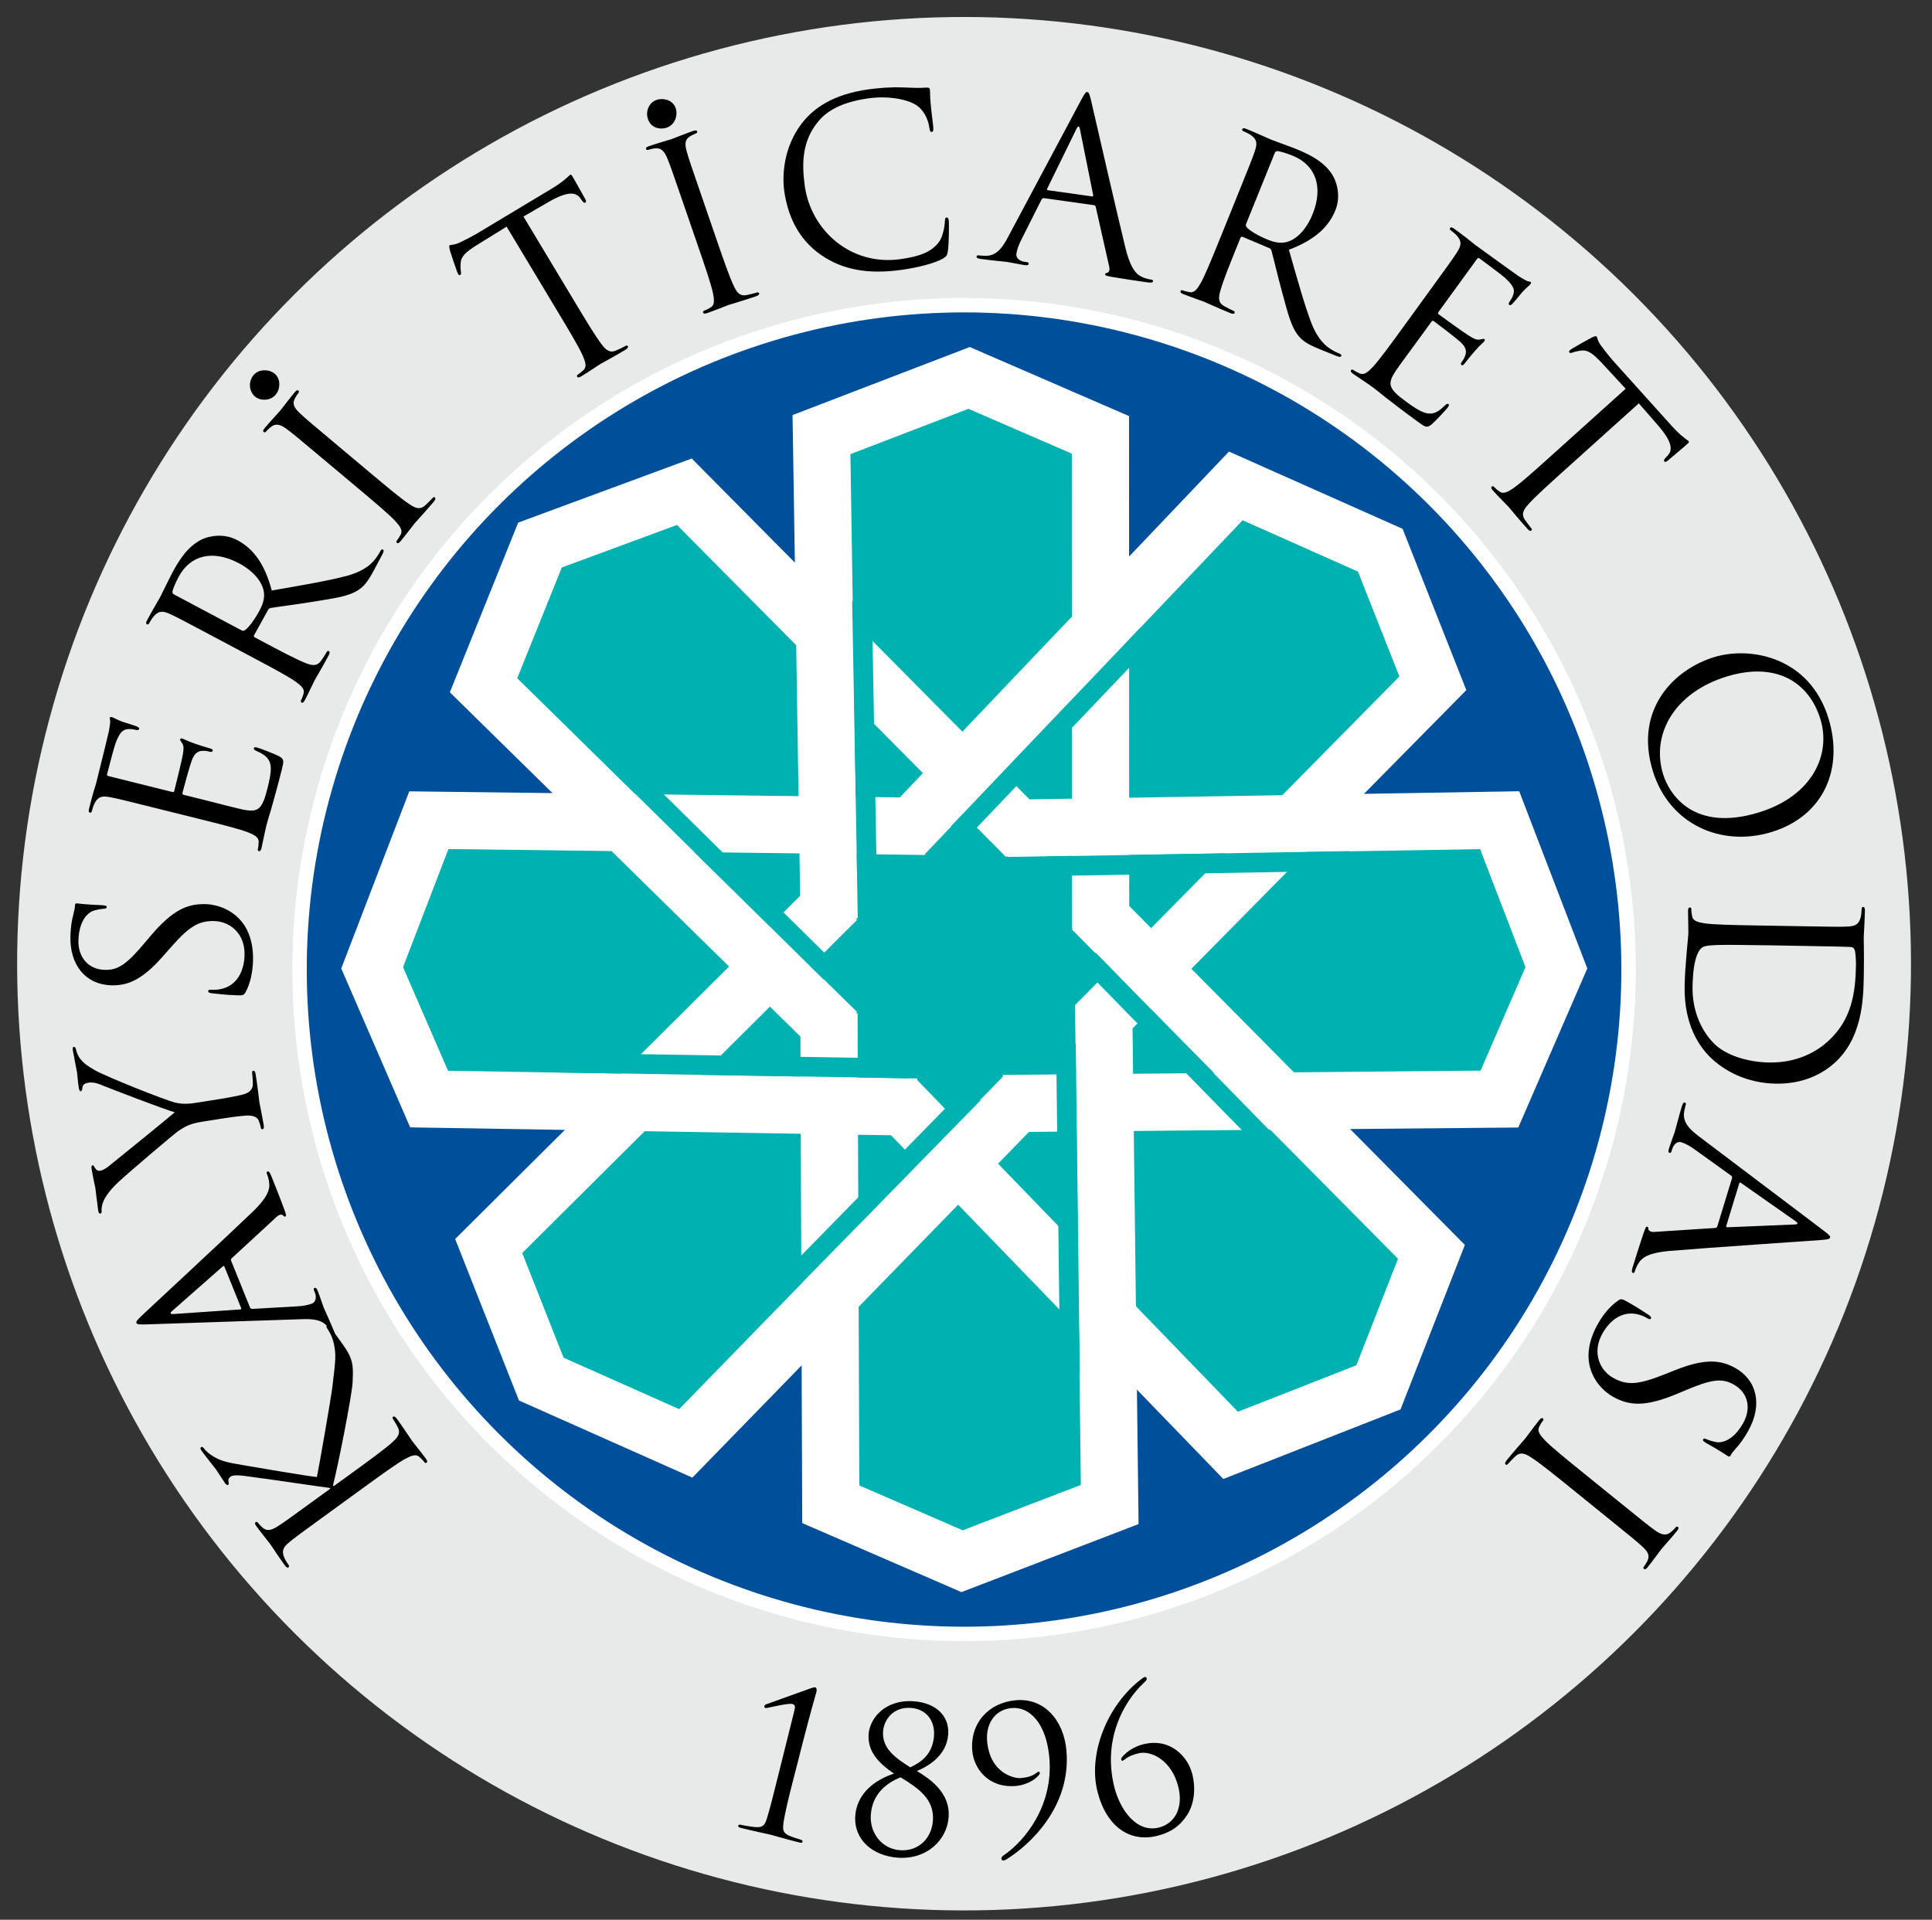 <svg xmlns="http://www.w3.org/2000/svg" xmlns:xlink="http://www.w3.org/1999/xlink" id="Layer_1" x="0px" y="0px" viewBox="0 0 426.333 423.721" xml:space="preserve">
<rect x="0" y="0" width="426.333" height="423.721" fill="#333333" stroke="none"/>
<ellipse transform="matrix(0.707 -0.707 0.707 0.707 -88.084 212.761)" fill="#E7EAE8" cx="212.784" cy="212.708" rx="208.984" ry="208.984"></ellipse>
<ellipse transform="matrix(0.707 -0.707 0.707 0.707 -88.996 213.139)" fill="#004F9A" cx="212.784" cy="213.998" rx="146.655" ry="146.655"></ellipse>
<ellipse transform="matrix(0.707 -0.707 0.707 0.707 -88.996 213.139)" fill="none" stroke="#FFFFFF" stroke-width="3.179" stroke-miterlimit="3.864" cx="212.784" cy="213.998" rx="146.655" ry="146.655"></ellipse>
<polygon fill-rule="evenodd" clip-rule="evenodd" fill="#00B1B2" points="214.314,81.479 241.095,96.783 241.095,134.277   270.937,105.965 303.075,122.034 314.553,148.815 287.006,180.188 328.326,180.188 341.334,210.03 330.621,239.872 291.597,245.228   313.022,275.07 303.84,302.616 271.702,319.45 247.217,298.025 244.156,328.633 212.784,343.936 183.707,332.458 180.646,290.374   152.334,317.92 117.901,304.147 106.424,273.54 135.5,245.228 92.65,241.402 79.642,213.09 93.415,180.953 130.144,180.953   106.424,152.641 117.901,121.269 147.743,109.026 177.585,135.042 179.881,96.018 "></polygon>
<polygon fill="none" stroke="#ED9B27" stroke-width="1.516" stroke-miterlimit="3.864" points="214.314,81.479 241.095,96.783   241.095,134.277 270.937,105.965 303.075,122.034 314.553,148.815 287.006,180.188 328.326,180.188 341.334,210.03 330.621,239.872   291.597,245.228 313.022,275.07 303.84,302.616 271.702,319.45 247.217,298.025 244.156,328.633 212.784,343.936 183.707,332.458   180.646,290.374 152.334,317.92 117.901,304.147 106.424,273.54 135.5,245.228 92.65,241.402 79.642,213.09 93.415,180.953   130.144,180.953 106.424,152.641 117.901,121.269 147.743,109.026 177.585,135.042 179.881,96.018 "></polygon>
<path fill-rule="evenodd" clip-rule="evenodd" d="M80.156,328.399c4.009-2.913,7.308-5.309,9.212-6.375  c1.333-0.713,2.403-1.172,3.177-0.458c0.357,0.315,0.804,0.755,1.077,1.131c0.182,0.25,0.368,0.243,0.493,0.152  c0.251-0.182,0.183-0.451-0.151-0.911c-0.91-1.253-2.796-3.584-3.038-3.918c-0.243-0.334-1.877-2.847-3.363-4.893  c-0.334-0.459-0.611-0.577-0.82-0.425c-0.125,0.091-0.19,0.265-0.008,0.516c0.273,0.376,0.675,1.105,1.016,1.75  c0.743,1.374,0.006,2.292-1.114,3.297c-1.602,1.483-4.9,3.88-8.909,6.792l-4.092,2.973l-0.152-0.209  c1.007-3.794,4.138-19.594,4.318-22.595c0.115-2.827,0.275-4.539-1.123-6.903c-0.584-0.979-1.16-1.773-2.01-2.942l-1.548-2.13  c-0.516-0.71-0.793-0.827-1.002-0.675c-0.167,0.121-0.069,0.432,0.144,0.725c0.212,0.292,1.009,1.564,1.338,2.983  c0.621,2.611,0.469,3.806-0.24,9.68c-0.343,2.865-3.011,18.073-3.432,20.038c-1.681-0.118-14.059-2.226-15.82-2.542  c-3.161-0.574-4.872-0.735-6.868-1.901c-0.982-0.562-1.828-1.288-2.283-1.914c-0.242-0.334-0.387-0.357-0.596-0.205  c-0.209,0.152-0.171,0.379,0.163,0.839c0.758,1.044,2.886,3.709,3.038,3.917c0.728,1.002,1.543,2.388,2.15,3.224  c0.212,0.292,0.447,0.44,0.656,0.288c0.167-0.121,0.129-0.349,0.061-0.619c-0.117-0.425-0.019-0.816,0.483-1.18  c0.71-0.516,2.584-0.219,4.645,0.071c2.721,0.32,15.895,2.295,17.205,2.43l0.121,0.167l-2.505,1.82  c-6.514,4.733-7.684,5.582-9.08,6.47c-1.522,0.979-2.475,1.16-3.502,0.184c-0.448-0.44-0.672-0.661-0.884-0.953  c-0.121-0.167-0.326-0.273-0.493-0.152c-0.251,0.182-0.182,0.452,0.151,0.911c0.91,1.253,2.795,3.583,3.068,3.959  c0.182,0.25,1.847,2.805,3.212,4.685c0.334,0.459,0.569,0.607,0.82,0.425c0.167-0.121,0.129-0.349,0.008-0.516  c-0.273-0.376-0.747-1.116-0.906-1.511c-0.71-1.59-0.284-2.41,1.075-3.525c1.276-1.054,2.445-1.904,8.959-6.637L80.156,328.399z"></path>
<path fill-rule="evenodd" clip-rule="evenodd" d="M53.229,288.741c0.058,0.144,0.001,0.278-0.277,0.279l-14.622,1.008  c-0.814,0.051-0.911-0.188-0.29-0.718l11.084-9.766c0.173-0.126,0.316-0.184,0.412,0.056L53.229,288.741z M66.513,291.168  c2.74-0.105,4.946,0.117,6.122,2.202c0.203,0.363,0.521,1.014,0.656,1.349c0.097,0.239,0.269,0.391,0.461,0.314  c0.288-0.116,0.267-0.442,0.016-1.064c-0.909-2.249-2.116-4.823-2.328-5.349c-0.213-0.526-0.9-2.642-1.365-3.791  c-0.174-0.431-0.386-0.679-0.673-0.563c-0.191,0.077-0.229,0.259-0.094,0.594l0.193,0.479c0.329,0.813,0.304,1.992-0.653,2.379  c-0.862,0.348-2.107,0.573-3.477,0.625l-9.631,0.551c-0.278,0.001-0.48-0.084-0.577-0.323l-4.157-10.289  c-0.097-0.24-0.039-0.374,0.114-0.547l9.974-9.207c0.649-0.596,1.196-0.483,1.408-0.235c0.125,0.172,0.279,0.277,0.471,0.2  c0.287-0.116,0.074-0.642-0.245-1.571c-1.239-3.341-2.65-6.834-2.94-7.552c-0.213-0.527-0.483-0.919-0.77-0.802  c-0.239,0.096-0.21,0.307-0.094,0.594c0.193,0.479,0.436,1.216,0.486,2.031c0.119,1.121-0.086,2.818-3.649,6.262  c-6.094,5.858-22.823,21.357-24.352,22.81c-1.251,1.173-1.414,1.461-1.297,1.749c0.116,0.287,0.48,0.362,2.292,0.298L66.513,291.168  z"></path>
<path fill-rule="evenodd" clip-rule="evenodd" d="M48.926,246.899c0.815-0.129,2.957-0.469,5.122-0.654  c1.495-0.132,2.689,0.149,3.054,1.136c0.175,0.443,0.373,1.039,0.446,1.497c0.049,0.306,0.218,0.384,0.37,0.36  c0.306-0.049,0.368-0.32,0.279-0.881c-0.242-1.529-0.904-4.717-0.944-4.971c-0.04-0.255-0.396-3.491-0.84-6.295  c-0.089-0.561-0.282-0.792-0.538-0.751c-0.152,0.024-0.289,0.15-0.241,0.456c0.073,0.459,0.149,1.597,0.16,2.326  c0.039,1.562-1.011,2.198-2.473,2.534c-2.116,0.492-4.258,0.832-5.073,0.961l-4.384,0.694c-1.683,0.267-3.263,0.517-5.219,0.043  c-2.337-0.571-15.448-5.81-17.753-7.169c-1.555-0.904-2.255-1.368-3.029-2.291c-0.639-0.734-0.996-1.671-1.085-2.231  c-0.065-0.408-0.258-0.638-0.513-0.598c-0.205,0.032-0.258,0.354-0.201,0.711c0.153,0.968,0.888,4.614,0.936,4.92  c0.065,0.408,0.17,2.063,0.38,3.389c0.081,0.51,0.231,0.8,0.436,0.767c0.254-0.04,0.308-0.363,0.388-0.846  c0.056-0.636,0.584-0.928,1.298-1.042c0.663-0.105,1.562-0.038,2.737,0.455c1.844,0.753,14.033,5.459,16.328,6.088  c-1.333,1.152-13.275,10.882-14.623,11.932c-0.701,0.529-1.272,0.881-1.883,0.978c-0.408,0.065-0.755-0.142-1.023-0.517  c-0.277-0.427-0.376-0.724-0.58-0.692c-0.204,0.032-0.341,0.158-0.252,0.719c0.315,1.988,0.775,3.901,0.831,4.258  c0.04,0.254,0.493,4.102,0.646,5.071c0.073,0.458,0.258,0.638,0.462,0.606c0.255-0.041,0.317-0.312,0.276-0.567  c-0.073-0.459,0.08-1.476,0.468-2.321c0.467-1.014,1.539-2.491,3.224-4.063c2.368-2.204,12.502-10.812,13.261-11.298  c1.373-0.897,2.414-1.584,5.167-2.02L48.926,246.899z"></path>
<path fill-rule="evenodd" clip-rule="evenodd" d="M55.83,212.11c0.097-2.786-0.424-5.593-1.894-7.865  c-2.404-3.647-6.295-4.609-8.41-4.683c-4.127-0.144-7.375,1.189-12.385,7.108l-1.185,1.405c-4.041,4.816-5.946,6.093-8.885,5.99  c-3.766-0.132-5.886-2.994-5.762-6.554c0.166-4.745,2.38-6.062,2.959-6.352c0.578-0.29,1.981-0.55,2.603-0.581  c0.414-0.037,0.674-0.08,0.685-0.389c0.009-0.258-0.349-0.374-1.174-0.403c-3.507-0.122-5.203-0.388-5.46-0.397  c-0.258-0.009-0.365,0.091-0.379,0.504c-0.014,0.412-0.081,0.823-0.321,1.796c-0.354,1.279-0.613,2.767-0.683,4.779  c-0.229,6.551,3.393,10.809,8.912,11.002c3.508,0.123,6.749-1.004,11.428-6.315l1.99-2.254c3.817-4.308,5.932-5.732,9.492-5.607  c3.301,0.115,6.776,2.664,6.603,7.615c-0.121,3.456-1.684,6.811-5.527,7.451c-0.728,0.129-1.45,0.104-1.914,0.088  c-0.413-0.015-0.569,0.032-0.58,0.341c-0.009,0.258,0.246,0.37,0.81,0.441c0.824,0.081,2.88,0.359,5.459,0.449  c1.393,0.049,1.601,0.004,1.988-0.705C55.301,216.895,55.746,214.534,55.83,212.11z"></path>
<path fill-rule="evenodd" clip-rule="evenodd" d="M43.885,180.734c4.808,1.199,8.764,2.185,10.805,2.959  c1.403,0.562,2.442,1.088,2.393,2.139c-0.012,0.476-0.062,1.102-0.174,1.552c-0.075,0.301,0.051,0.438,0.2,0.475  c0.301,0.075,0.464-0.15,0.601-0.701c0.187-0.751,0.374-1.928,0.624-2.93c0.212-1.065,0.424-1.916,0.449-2.016  c0.187-0.751,0.537-1.941,1.125-3.869c0.537-1.941,1.323-4.67,2.26-8.426c0.487-1.953,0.587-2.354-0.628-3.029  c-0.989-0.513-4.294-1.762-4.695-1.862c-0.35-0.087-0.751-0.187-0.826,0.113c-0.063,0.251,0.113,0.401,0.639,0.638  c1.966,0.863,2.818,1.713,3.044,3.153c0.226,1.439-0.323,3.643-0.648,4.945c-1.224,4.908-2.062,5.497-5.555,4.786  c-1.064-0.212-6.862-1.711-8.564-2.135l-4.407-1.099c-0.2-0.05-0.325-0.188-0.263-0.438c0.212-0.851,1.549-5.784,2.036-7.099  c0.687-1.903,1.651-2.142,2.402-2.167c0.701-0.038,1.202,0.087,1.702,0.212c0.251,0.063,0.476,0.012,0.538-0.238  c0.087-0.35-0.464-0.487-0.864-0.587c-0.351-0.087-2.179-0.65-3.155-0.999c-1.615-0.563-2.404-1.026-2.704-1.1  c-0.301-0.075-0.426,0-0.464,0.151c-0.05,0.2,0.151,0.463,0.464,0.913c0.389,0.576,0.314,1.302,0.115,2.529  c-0.187,1.177-1.723,7.336-1.885,7.988c-0.063,0.251-0.226,0.264-0.576,0.176l-13.822-3.446c-0.351-0.087-0.476-0.226-0.426-0.426  c0.137-0.551,1.549-5.997,1.861-6.823c0.975-2.629,1.701-2.98,2.589-3.131c0.664-0.101,1.527,0.062,1.877,0.149  c0.401,0.1,0.676,0.062,0.751-0.239c0.05-0.2-0.225-0.375-0.464-0.488c-0.576-0.25-2.754-0.9-3.243-1.075  c-1.365-0.5-1.903-0.9-2.254-0.987c-0.251-0.063-0.463-0.063-0.501,0.088c-0.062,0.25,0.088,0.501,0.076,0.763  c0,0.426-0.1,1.252-0.287,2.216c-0.237,1.165-2.721,11.13-2.809,11.481l-0.612,2.028c-0.325,1.089-0.662,2.441-0.95,3.594  c-0.137,0.551-0.099,0.826,0.201,0.901c0.2,0.05,0.35-0.125,0.4-0.325c0.112-0.451,0.374-1.29,0.575-1.665  c0.762-1.566,1.664-1.766,3.391-1.442c1.627,0.3,3.03,0.649,10.843,2.597L43.885,180.734z"></path>
<path fill-rule="evenodd" clip-rule="evenodd" d="M38.403,131.205c-0.273-0.146-0.383-0.379-0.353-0.656  c0.105-0.528,0.623-1.831,1.35-3.198c2.593-4.877,7.61-6.067,13.307-3.038c3.463,1.841,5.294,4.335,5.54,6.511  c0.172,1.437-0.37,2.785-0.952,3.879c-1.066,2.005-2.499,3.932-3.273,4.397c-0.258,0.155-0.489,0.149-0.717,0.028L38.403,131.205z   M55.423,144.931c4.375,2.326,7.975,4.241,9.768,5.486c1.225,0.885,2.107,1.646,1.804,2.655c-0.127,0.459-0.327,1.054-0.545,1.464  c-0.145,0.273-0.057,0.437,0.08,0.51c0.274,0.146,0.486-0.033,0.752-0.535c0.727-1.367,2.117-4.311,2.141-4.357  c0.121-0.227,1.785-3.026,3.117-5.532c0.266-0.501,0.25-0.802,0.022-0.923c-0.136-0.073-0.322-0.054-0.467,0.219  c-0.218,0.41-0.842,1.365-1.272,1.954c-0.909,1.27-2.057,1.01-3.452,0.445c-2.035-0.79-5.635-2.704-10.01-5.03l-1.094-0.582  c-0.227-0.121-0.316-0.285-0.195-0.513l3.071-5.557c0.145-0.273,0.309-0.362,0.588-0.447c1.67-0.281,5.862-0.8,9.386-1.381  c4.799-0.781,7.88-1.189,9.97-2.591c1.268-0.845,2.102-1.863,3.459-4.415l1.72-3.236c0.436-0.821,0.49-1.142,0.217-1.288  c-0.136-0.072-0.37,0.037-0.491,0.265c-0.145,0.273-0.485,0.912-1.082,1.705c-0.788,1.042-2.331,2.735-6.237,3.815  c-4.231,1.141-9.935,2.083-16.707,3.276c-1.602-6.114-4.223-9.319-7.595-11.112c-3.145-1.672-6.443-0.854-7.87-0.151  c-3.016,1.494-4.913,4.402-6.44,7.273c-0.751,1.412-2.455,4.949-2.722,5.45c-0.121,0.228-1.785,3.027-2.875,5.077  c-0.267,0.501-0.296,0.777-0.022,0.923c0.182,0.097,0.37-0.037,0.467-0.219c0.218-0.41,0.675-1.161,0.961-1.477  c1.118-1.335,2.041-1.311,3.639-0.579c1.507,0.684,2.783,1.363,9.892,5.143L55.423,144.931z"></path>
<path fill-rule="evenodd" clip-rule="evenodd" d="M74.631,98.434c-6.168-5.176-7.275-6.105-8.474-7.246  c-1.318-1.24-1.724-2.12-1.026-3.353c0.319-0.542,0.479-0.812,0.711-1.088c0.133-0.158,0.186-0.383,0.028-0.515  c-0.238-0.199-0.483-0.068-0.848,0.367c-0.995,1.186-2.966,3.776-3.132,3.974c-0.166,0.198-2.375,2.589-3.47,3.893  c-0.365,0.435-0.452,0.699-0.214,0.899c0.158,0.133,0.37,0.041,0.502-0.117c0.232-0.277,0.703-0.758,1.187-1.093  c0.928-0.704,1.932-0.535,3.342,0.514c1.331,0.983,2.438,1.912,8.607,7.087l6.958,5.839c3.796,3.185,6.919,5.806,8.414,7.396  c1.014,1.121,1.718,2.048,1.213,2.972c-0.22,0.422-0.539,0.963-0.837,1.319c-0.199,0.237-0.146,0.416-0.028,0.515  c0.238,0.199,0.482,0.069,0.847-0.366c0.995-1.186,2.967-3.777,3.133-3.975c0.166-0.198,2.375-2.589,4.2-4.763  c0.365-0.435,0.412-0.732,0.214-0.898c-0.118-0.099-0.303-0.12-0.502,0.117c-0.299,0.356-1.107,1.159-1.651,1.646  c-1.153,1.053-2.222,0.561-3.469-0.283c-1.826-1.195-4.95-3.816-8.746-7.001L74.631,98.434z"></path>
<path fill-rule="evenodd" clip-rule="evenodd" d="M115.509,47.792l5.617-3.254c4.293-2.459,5.964-2.078,6.894-0.831l0.337,0.46  c0.417,0.592,0.588,0.671,0.814,0.535c0.181-0.109,0.21-0.367-0.029-0.765c-0.292-0.487-1.991-3.621-2.789-4.948  c-0.159-0.265-0.319-0.531-0.545-0.395c-0.181,0.109-0.508,0.486-1.118,0.972c-0.626,0.557-1.589,1.256-3.002,2.105l-16.578,9.961  c-0.531,0.319-2.265,1.24-3.628,1.878c-1.247,0.629-1.956,0.453-2.265,0.639c-0.177,0.107-0.009,0.788,0.062,1.106  c0.124,0.407,1.525,4.743,1.792,5.186c0.159,0.265,0.328,0.345,0.461,0.265c0.177-0.106,0.257-0.274,0.176-0.708  c-0.053-0.389-0.106-0.779-0.071-1.823c0.069-1.487,0.945-2.435,3.661-4.127l6.495-4.024l11.245,18.714  c2.552,4.248,4.652,7.742,5.547,9.733c0.594,1.389,0.958,2.496,0.179,3.205c-0.344,0.327-0.823,0.735-1.221,0.974  c-0.265,0.159-0.274,0.345-0.194,0.478c0.16,0.266,0.434,0.221,0.921-0.071c1.327-0.797,4.034-2.605,4.255-2.738  c0.222-0.133,3.086-1.673,5.515-3.133c0.486-0.292,0.627-0.558,0.494-0.779c-0.08-0.132-0.248-0.212-0.512-0.053  c-0.398,0.239-1.422,0.734-2.094,1.017c-1.432,0.619-2.281-0.195-3.184-1.399c-1.337-1.725-3.437-5.22-5.989-9.468L115.509,47.792z"></path>
<path fill-rule="evenodd" clip-rule="evenodd" d="M155.069,44.001c-2.621-7.613-3.092-8.98-3.531-10.575  c-0.491-1.742-0.386-2.706,0.847-3.403c0.552-0.3,0.828-0.449,1.17-0.567c0.195-0.067,0.357-0.232,0.289-0.427  c-0.101-0.293-0.379-0.307-0.916-0.122c-1.464,0.504-4.488,1.709-4.732,1.793c-0.244,0.084-3.369,0.996-4.979,1.551  c-0.537,0.185-0.748,0.366-0.647,0.66c0.067,0.195,0.296,0.225,0.491,0.158c0.342-0.118,0.993-0.288,1.58-0.326  c1.158-0.125,1.931,0.536,2.6,2.162c0.635,1.528,1.106,2.895,3.727,10.508l2.957,8.589c1.613,4.685,2.941,8.541,3.403,10.674  c0.292,1.483,0.418,2.641-0.491,3.172c-0.406,0.249-0.958,0.548-1.397,0.699c-0.293,0.101-0.34,0.281-0.29,0.427  c0.101,0.293,0.378,0.307,0.915,0.122c1.464-0.504,4.488-1.709,4.732-1.793c0.244-0.084,3.369-0.996,6.053-1.92  c0.537-0.185,0.73-0.416,0.646-0.66c-0.05-0.146-0.198-0.259-0.491-0.158c-0.439,0.151-1.546,0.423-2.263,0.561  c-1.531,0.309-2.194-0.664-2.828-2.029c-0.95-1.965-2.277-5.82-3.891-10.506L155.069,44.001z"></path>
<path fill-rule="evenodd" clip-rule="evenodd" d="M199.012,59.552c3.271-0.46,7.105-1.364,9.035-2.468  c0.862-0.539,0.95-0.655,1.12-1.669c0.267-1.81,0.255-6.343,0.205-6.7c-0.057-0.409-0.21-0.752-0.466-0.716  c-0.307,0.043-0.38,0.262-0.403,0.838c-0.023,0.941-0.372,3.284-1.288,4.559c-1.75,2.383-4.701,3.266-8.534,3.805  c-10.938,1.537-19.708-6.351-21.08-16.114c-0.733-5.213-0.503-9.884,2.725-13.987c1.545-1.989,4.433-4.428,11.231-5.383  c4.498-0.632,8.628,0.195,10.632,1.477c1.487,0.938,2.6,2.918,2.88,4.911c0.101,0.716,0.202,1.067,0.56,1.016  c0.306-0.043,0.366-0.364,0.309-1.138c-0.057-0.774-0.452-3.585-0.587-5.286c-0.156-1.854-0.089-2.489-0.146-2.898  c-0.043-0.306-0.174-0.496-0.744-0.469c-1.65,0.128-3.328,0.051-5.321-0.034c-2.57-0.108-5.453,0.141-7.497,0.428  c-7.871,1.106-12.185,4.162-14.821,7.66c-3.909,5.188-4.245,11.334-3.763,14.758c0.682,4.855,2.728,10.51,8.311,14.259  C185.918,59.463,191.346,60.629,199.012,59.552z"></path>
<path fill-rule="evenodd" clip-rule="evenodd" d="M231.21,41.978c-0.154-0.021-0.241-0.138-0.103-0.379l6.438-13.167  c0.363-0.731,0.619-0.695,0.767,0.108l2.916,14.482c0.022,0.212,0.001,0.365-0.255,0.329L231.21,41.978z M222.467,52.268  c-1.279,2.426-2.574,4.225-4.969,4.201c-0.416-0.006-1.139-0.056-1.497-0.106c-0.255-0.036-0.474,0.038-0.503,0.242  c-0.043,0.307,0.249,0.452,0.914,0.546c2.402,0.337,5.234,0.579,5.797,0.658c0.562,0.079,2.738,0.542,3.965,0.714  c0.46,0.065,0.781,0.006,0.824-0.302c0.029-0.204-0.11-0.328-0.468-0.378l-0.512-0.072c-0.869-0.122-1.877-0.733-1.734-1.755  c0.13-0.92,0.558-2.111,1.197-3.324l4.338-8.616c0.138-0.241,0.313-0.374,0.568-0.338l10.989,1.544  c0.256,0.036,0.344,0.153,0.417,0.372l2.986,13.241c0.192,0.861-0.179,1.278-0.5,1.337c-0.212,0.023-0.38,0.103-0.408,0.308  c-0.043,0.306,0.519,0.385,1.483,0.573c3.512,0.598,7.243,1.122,8.01,1.23c0.562,0.079,1.037,0.042,1.08-0.266  c0.036-0.255-0.161-0.335-0.468-0.378c-0.512-0.072-1.271-0.23-2.002-0.594c-1.03-0.457-2.398-1.484-3.598-6.292  c-2.026-8.207-7.084-30.443-7.578-32.494c-0.39-1.67-0.559-1.955-0.866-1.998c-0.307-0.043-0.554,0.235-1.404,1.835L222.467,52.268z  "></path>
<path fill-rule="evenodd" clip-rule="evenodd" d="M281.3,33.767c0.116-0.287,0.337-0.42,0.615-0.419  c0.537,0.05,1.886,0.428,3.322,1.008c5.121,2.069,6.829,6.934,4.412,12.916c-1.469,3.636-3.758,5.718-5.896,6.19  c-1.411,0.321-2.808-0.077-3.957-0.541c-2.105-0.851-4.172-2.074-4.715-2.795c-0.181-0.241-0.2-0.471-0.103-0.71L281.3,33.767z   M269.428,52.128c-1.856,4.594-3.384,8.375-4.434,10.288c-0.752,1.311-1.417,2.267-2.452,2.072  c-0.469-0.078-1.082-0.215-1.513-0.389c-0.287-0.116-0.441-0.011-0.499,0.132c-0.116,0.288,0.084,0.48,0.61,0.693  c1.435,0.58,4.509,1.654,4.557,1.674c0.239,0.096,3.196,1.458,5.828,2.522c0.527,0.213,0.823,0.165,0.92-0.074  c0.058-0.143,0.02-0.326-0.267-0.442c-0.431-0.174-1.445-0.695-2.076-1.061c-1.358-0.771-1.22-1.94-0.803-3.386  c0.572-2.106,2.1-5.887,3.956-10.481l0.464-1.149c0.096-0.239,0.25-0.344,0.49-0.247l5.848,2.474  c0.287,0.116,0.392,0.27,0.506,0.538c0.455,1.631,1.408,5.746,2.354,9.19c1.278,4.691,2.006,7.713,3.619,9.645  c0.974,1.173,2.073,1.896,4.753,2.979l3.397,1.373c0.862,0.348,1.188,0.368,1.304,0.081c0.058-0.143-0.075-0.364-0.315-0.461  c-0.287-0.116-0.957-0.387-1.808-0.898c-1.119-0.675-2.964-2.032-4.446-5.804c-1.577-4.088-3.111-9.663-5.005-16.273  c5.913-2.232,8.826-5.174,10.257-8.715c1.334-3.302,0.176-6.497-0.672-7.843c-1.802-2.843-4.892-4.426-7.907-5.645  c-1.483-0.599-5.178-1.925-5.705-2.137c-0.24-0.097-3.197-1.459-5.35-2.329c-0.527-0.213-0.804-0.214-0.92,0.074  c-0.077,0.191,0.075,0.364,0.267,0.442c0.431,0.174,1.225,0.55,1.569,0.801c1.444,0.973,1.518,1.893,0.956,3.559  c-0.523,1.57-1.064,2.91-4.081,10.376L269.428,52.128z"></path>
<path fill-rule="evenodd" clip-rule="evenodd" d="M309.719,72.099c-2.913,4.009-5.309,7.307-6.792,8.909  c-1.047,1.09-1.923,1.857-2.88,1.417c-0.437-0.19-0.998-0.47-1.374-0.743c-0.25-0.182-0.425-0.117-0.516,0.008  c-0.182,0.251-0.035,0.486,0.425,0.82c0.626,0.455,1.648,1.07,2.482,1.676c0.908,0.595,1.618,1.111,1.701,1.172  c0.626,0.455,1.598,1.225,3.166,2.492c1.598,1.225,3.834,2.977,6.966,5.252c1.629,1.183,1.963,1.427,3.044,0.553  c0.846-0.725,3.243-3.322,3.486-3.656c0.212-0.292,0.455-0.626,0.205-0.808c-0.209-0.152-0.414-0.046-0.831,0.353  c-1.536,1.5-2.644,1.971-4.063,1.642s-3.256-1.664-4.342-2.453c-4.093-2.973-4.324-3.971-2.357-6.944  c0.595-0.907,4.156-5.721,5.188-7.141l2.669-3.675c0.121-0.167,0.297-0.231,0.505-0.08c0.71,0.516,4.783,3.603,5.82,4.547  c1.507,1.35,1.367,2.333,1.109,3.039c-0.228,0.664-0.531,1.082-0.834,1.499c-0.152,0.209-0.189,0.437,0.02,0.588  c0.292,0.212,0.625-0.247,0.868-0.581c0.212-0.292,1.418-1.777,2.108-2.551c1.127-1.287,1.851-1.845,2.033-2.095  c0.183-0.251,0.16-0.395,0.034-0.486c-0.167-0.121-0.486-0.033-1.021,0.088c-0.68,0.145-1.324-0.196-2.387-0.841  c-1.021-0.614-6.157-4.346-6.7-4.74c-0.209-0.152-0.16-0.308,0.052-0.6l8.373-11.525c0.213-0.292,0.388-0.357,0.555-0.236  c0.459,0.334,4.98,3.682,5.629,4.281c2.073,1.889,2.126,2.693,1.933,3.574c-0.155,0.653-0.63,1.393-0.842,1.685  c-0.243,0.335-0.311,0.604-0.06,0.786c0.167,0.121,0.432-0.068,0.625-0.247c0.447-0.44,1.866-2.217,2.211-2.604  c0.975-1.078,1.547-1.427,1.76-1.72c0.152-0.209,0.232-0.406,0.106-0.497c-0.208-0.151-0.497-0.106-0.736-0.216  c-0.395-0.16-1.124-0.561-1.947-1.096c-0.991-0.656-9.301-6.693-9.593-6.906l-1.651-1.327c-0.888-0.709-2.015-1.528-2.976-2.227  c-0.459-0.334-0.728-0.402-0.911-0.151c-0.121,0.167-0.015,0.372,0.152,0.493c0.376,0.273,1.056,0.83,1.328,1.157  c1.166,1.293,1.014,2.204,0.067,3.684c-0.887,1.397-1.737,2.566-6.47,9.08L309.719,72.099z"></path>
<path fill-rule="evenodd" clip-rule="evenodd" d="M361.635,89.022l4.266,4.894c3.233,3.745,3.178,5.458,2.131,6.608l-0.387,0.418  c-0.501,0.522-0.546,0.705-0.37,0.901c0.141,0.157,0.401,0.136,0.746-0.175c0.422-0.38,3.175-2.645,4.325-3.681  c0.23-0.207,0.46-0.414,0.283-0.61c-0.141-0.157-0.574-0.406-1.168-0.912c-0.667-0.508-1.536-1.32-2.639-2.545l-12.941-14.373  c-0.414-0.46-1.65-1.986-2.536-3.203c-0.855-1.104-0.818-1.833-1.059-2.102c-0.139-0.154-0.775,0.142-1.074,0.272  c-0.376,0.199-4.365,2.402-4.749,2.748c-0.23,0.207-0.276,0.388-0.173,0.503c0.138,0.153,0.319,0.2,0.729,0.038  c0.372-0.126,0.744-0.253,1.776-0.418c1.473-0.216,2.571,0.463,4.75,2.807l5.189,5.608l-16.225,14.609  c-3.682,3.316-6.712,6.044-8.496,7.302c-1.251,0.849-2.268,1.417-3.112,0.787c-0.387-0.276-0.878-0.667-1.189-1.013  c-0.207-0.23-0.391-0.203-0.506-0.1c-0.23,0.208-0.134,0.469,0.246,0.891c1.036,1.151,3.327,3.463,3.5,3.655  c0.173,0.192,2.231,2.71,4.127,4.816c0.379,0.422,0.667,0.509,0.859,0.336c0.115-0.103,0.161-0.284-0.045-0.513  c-0.311-0.345-0.992-1.256-1.398-1.861c-0.881-1.287-0.244-2.276,0.766-3.393c1.438-1.642,4.468-4.37,8.151-7.686L361.635,89.022z"></path>
<path fill-rule="evenodd" clip-rule="evenodd" d="M381.071,149.306c10.809-3.305,18.125,1.205,20.645,9.448  c2.384,7.798-1.78,16.952-13.626,20.573c-14.363,4.391-19.737-4.005-21.095-8.447C364.279,161.996,369.571,152.822,381.071,149.306z   M378.256,145.039c-8.885,2.716-17.678,11.557-13.543,25.082c3.637,11.896,15.152,16.903,26.208,13.522  c11.5-3.516,15.974-13.951,12.579-25.057C399.335,144.964,386.251,142.595,378.256,145.039z"></path>
<path fill-rule="evenodd" clip-rule="evenodd" d="M397.244,208.767c3.973,0.069,9.238,0.161,10.991,0.244  c0.568,0.01,0.823,0.169,1.021,0.637c0.199,0.417,0.32,2.329,0.302,3.361c-0.107,6.141-0.932,12.012-6.126,16.774  c-2.256,2.076-6.537,4.841-13.091,4.727c-4.748-0.083-9.677-1.615-12.262-4.344c-2.992-3.098-4.669-7.567-4.585-12.366  c0.106-6.09,1.225-8.084,2.217-8.738c0.575-0.403,2.641-0.47,3.932-0.499c0.981-0.035,5.73-0.004,11.2,0.092L397.244,208.767z   M387.412,204.259c-4.955-0.087-9.031-0.158-11.194-0.453c-1.493-0.233-2.625-0.511-2.813-1.547  c-0.095-0.466-0.187-1.087-0.179-1.552c0.005-0.31-0.148-0.415-0.302-0.418c-0.31-0.005-0.418,0.25-0.428,0.818  c-0.014,0.774,0.069,1.963,0.051,2.995c0.033,1.085,0.018,1.962,0.016,2.065c-0.004,0.258-0.19,2.01-0.384,4.278  c-0.194,2.216-0.396,4.949-0.435,7.168c-0.153,8.773,3.378,13.48,5.661,15.74c2.994,2.943,7.953,5.714,14.455,5.828  c6.141,0.107,10.467-2.243,13.196-4.777c6.454-6.031,6.155-15.482,6.245-20.592c0.054-3.096-0.044-6.35-0.033-6.969  c0.004-0.258,0.216-3.507,0.257-5.829c0.01-0.568-0.089-0.827-0.399-0.833c-0.206-0.004-0.313,0.201-0.317,0.407  c-0.008,0.465-0.075,1.341-0.186,1.752c-0.39,1.697-1.224,2.095-2.98,2.168c-1.653,0.074-3.098,0.049-11.149-0.092L387.412,204.259z  "></path>
<path fill-rule="evenodd" clip-rule="evenodd" d="M383.813,261.151c0.045-0.148,0.174-0.217,0.391-0.043l11.998,8.419  c0.665,0.472,0.589,0.719-0.226,0.74l-14.76,0.614c-0.213-0.011-0.361-0.056-0.285-0.303L383.813,261.151z M375.017,250.906  c-2.196-1.643-3.77-3.203-3.372-5.564c0.071-0.41,0.233-1.116,0.339-1.462c0.075-0.246,0.037-0.474-0.16-0.534  c-0.297-0.091-0.486,0.175-0.682,0.817c-0.709,2.32-1.391,5.079-1.557,5.622s-0.963,2.62-1.326,3.805  c-0.136,0.444-0.128,0.771,0.169,0.861c0.197,0.06,0.341-0.057,0.447-0.403l0.151-0.494c0.256-0.839,1.018-1.739,2.004-1.438  c0.889,0.272,1.998,0.881,3.096,1.702l7.831,5.633c0.217,0.174,0.32,0.367,0.245,0.614l-3.244,10.612  c-0.075,0.247-0.205,0.315-0.433,0.354l-13.546,0.878c-0.88,0.055-1.234-0.377-1.242-0.703c0.011-0.212-0.042-0.391-0.24-0.451  c-0.296-0.091-0.462,0.453-0.798,1.375c-1.14,3.376-2.241,6.979-2.468,7.719c-0.166,0.543-0.203,1.018,0.094,1.108  c0.246,0.075,0.356-0.107,0.447-0.403c0.151-0.494,0.426-1.219,0.9-1.884c0.613-0.946,1.841-2.136,6.777-2.57  c8.423-0.717,31.177-2.234,33.279-2.401c1.711-0.124,2.018-0.246,2.109-0.543c0.091-0.296-0.145-0.584-1.593-1.674L375.017,250.906z  "></path>
<path fill-rule="evenodd" clip-rule="evenodd" d="M352.473,292.437c-1.351,2.438-2.161,5.176-1.883,7.868  c0.486,4.341,3.516,6.964,5.367,7.99c3.612,2.002,7.111,2.289,14.262-0.71l1.694-0.713c5.788-2.457,8.064-2.729,10.636-1.303  c3.295,1.827,3.885,5.34,2.158,8.455c-2.302,4.153-4.873,4.321-5.52,4.317c-0.647-0.005-2.015-0.409-2.583-0.665  c-0.386-0.155-0.637-0.235-0.787,0.036c-0.125,0.226,0.141,0.491,0.863,0.892c3.07,1.701,4.459,2.708,4.685,2.833  c0.226,0.125,0.366,0.085,0.567-0.276c0.2-0.361,0.446-0.697,1.101-1.454c0.897-0.979,1.802-2.188,2.779-3.948  c3.178-5.733,1.884-11.171-2.946-13.848c-3.07-1.702-6.469-2.17-13.05,0.439l-2.796,1.105c-5.357,2.105-7.888,2.414-11.002,0.687  c-2.889-1.601-4.828-5.45-2.426-9.783c1.677-3.025,4.592-5.304,8.308-4.13c0.707,0.216,1.339,0.566,1.745,0.791  c0.362,0.2,0.522,0.23,0.672-0.041c0.125-0.226-0.051-0.441-0.522-0.761c-0.697-0.446-2.403-1.627-4.66-2.878  c-1.219-0.676-1.425-0.73-2.091-0.274C355.116,288.414,353.649,290.315,352.473,292.437z"></path>
<path fill-rule="evenodd" clip-rule="evenodd" d="M353.78,334.223c6.258,5.067,7.381,5.977,8.599,7.097  c1.339,1.217,1.761,2.09,1.085,3.335c-0.309,0.547-0.464,0.82-0.692,1.101c-0.13,0.16-0.179,0.386-0.019,0.516  c0.241,0.195,0.484,0.06,0.841-0.382c0.974-1.203,2.9-3.828,3.062-4.028c0.163-0.201,2.33-2.63,3.401-3.954  c0.357-0.441,0.44-0.707,0.199-0.902c-0.16-0.13-0.37-0.034-0.5,0.126c-0.228,0.281-0.69,0.77-1.167,1.114  c-0.916,0.72-1.922,0.569-3.351-0.455c-1.348-0.959-2.471-1.869-8.729-6.936l-7.059-5.716c-3.851-3.119-7.02-5.685-8.542-7.249  c-1.033-1.103-1.754-2.018-1.264-2.95c0.212-0.426,0.522-0.972,0.814-1.333c0.195-0.241,0.139-0.418,0.019-0.516  c-0.241-0.195-0.483-0.06-0.841,0.381c-0.974,1.203-2.9,3.828-3.063,4.029c-0.163,0.201-2.329,2.63-4.116,4.836  c-0.357,0.441-0.399,0.739-0.198,0.902c0.12,0.097,0.305,0.115,0.5-0.126c0.292-0.361,1.087-1.178,1.622-1.675  c1.135-1.073,2.212-0.599,3.473,0.222c1.847,1.163,5.015,3.729,8.866,6.848L353.78,334.223z"></path>
<path fill-rule="evenodd" clip-rule="evenodd" d="M177.154,384.561c1.68-6.558,2.911-10.765,2.997-11.108  c0.107-0.429,0.096-0.933-0.247-1.019c-0.301-0.075-0.708,0.097-1.159,0.258l-9.666,3.472c-0.204,0.086-0.375,0.226-0.408,0.354  c-0.043,0.172,0.076,0.429,0.204,0.461c0.172,0.043,0.312,0.032,0.558-0.043c1.201-0.248,4.592-1.044,5.407-0.84  c0.686,0.171,0.654,0.665,0.441,1.523c-0.589,2.361-1.049,4.207-1.627,6.525l-1.873,7.512c-1.07,4.292-1.991,7.984-2.59,9.841  c-0.418,1.309-0.879,1.878-2.36,1.783c-0.858-0.032-2.994-0.427-3.509-0.556c-0.172-0.043-0.386,0.086-0.429,0.258  c-0.054,0.215,0.182,0.365,0.655,0.483c2.748,0.685,6.386,1.455,6.6,1.509c0.215,0.054,2.93,0.867,6.149,1.67  c0.516,0.128,0.752,0.096,0.805-0.119c0.043-0.172-0.129-0.397-0.301-0.439c-0.386-0.096-2.157-0.675-2.769-0.965  c-1.299-0.643-1.31-1.329-1.15-2.703c0.256-1.943,1.134-5.645,2.247-9.926L177.154,384.561z"></path>
<path fill-rule="evenodd" clip-rule="evenodd" d="M200.997,376.963c3.398,0.238,5.347,2.813,5.112,6.167  c-0.315,4.502-3.44,6.057-5.232,6.952c-3.483-2.195-6.266-4.252-6.007-7.959C195.04,379.695,197.025,376.685,200.997,376.963z   M198.623,408.373c-4.104-0.287-6.735-3.886-6.46-7.814c0.309-4.413,3.188-6.918,6.566-8.278c3.827,2.352,7.474,4.736,7.137,9.547  C205.591,405.755,202.683,408.657,198.623,408.373z M188.733,400.762c-0.373,5.34,3.903,8.877,9.42,9.262  c6.311,0.442,10.825-3.855,11.183-8.974c0.38-5.428-4.199-8.453-7.007-10.158c2.558-1.063,6.583-3.442,6.907-8.076  c0.302-4.325-3.014-6.996-7.604-7.317c-6.443-0.451-9.718,3.888-9.953,7.242c-0.275,3.928,2.298,6.458,5.598,8.729  C193.15,392.778,189.078,395.82,188.733,400.762z"></path>
<path fill-rule="evenodd" clip-rule="evenodd" d="M224.187,375.269c-6.082,0.532-10.167,5.108-9.635,11.191  c0.324,3.702,3.388,8.274,9.647,7.727c1.763-0.154,3.952-1.012,5.111-2.49c0.12-0.144,0.157-0.236,0.145-0.369  c-0.012-0.132-0.115-0.3-0.247-0.289c-0.132,0.011-0.3,0.115-0.55,0.314c-0.542,0.403-1.385,0.92-3.456,1.101  c-1.19,0.104-6.738-0.876-7.378-8.192c-0.305-3.482,1.481-6.924,5.448-7.271c3.878-0.339,7.615,3.286,8.29,10.999  c0.906,10.357-5.241,18.267-10.191,21.587c-0.253,0.156-0.41,0.391-0.387,0.656c0.023,0.264,0.215,0.425,0.391,0.41  s0.437-0.083,0.69-0.238c5.141-3.159,14.346-11.648,13.263-24.031C234.742,379.674,230.401,374.725,224.187,375.269z"></path>
<path fill-rule="evenodd" clip-rule="evenodd" d="M260.015,394.372c1.177,4.722-0.842,8.144-4.276,9  c-4.936,1.231-8.592-3.922-9.844-8.944c-2.537-10.173,1.792-18.594,6.527-23.012c0.365-0.364,0.708-0.632,0.623-0.976  c-0.064-0.258-0.268-0.344-0.44-0.301c-0.171,0.043-0.483,0.257-0.826,0.525c-7.429,5.682-11.695,16.366-9.619,24.694  c1.948,7.812,7.161,11.346,13.17,9.847c3.177-0.792,5.174-2.293,6.709-4.728c1.429-2.317,1.903-5.535,1.057-8.927  c-0.953-3.82-4.835-8.05-10.801-6.562c-2.404,0.599-3.896,1.929-4.605,2.743c-0.215,0.236-0.311,0.397-0.258,0.612  c0.053,0.214,0.128,0.333,0.257,0.3c0.129-0.032,0.397-0.236,0.515-0.311c0.869-0.718,1.964-1.082,3.08-1.361  C253.904,386.321,258.527,388.405,260.015,394.372z"></path>
<path fill-rule="evenodd" clip-rule="evenodd" d="M145.969,28.364c2.007,0,3.304-1.534,3.304-3.422c0-1.888-1.415-3.068-3.245-3.068  c-2.301,0-3.245,1.888-3.245,3.245C142.784,26.594,143.727,28.364,145.969,28.364z"></path>
<path fill-rule="evenodd" clip-rule="evenodd" d="M58.332,88.223c2.007,0,3.304-1.534,3.304-3.422c0-1.888-1.415-3.068-3.245-3.068  c-2.301,0-3.245,1.888-3.245,3.245C55.147,86.453,56.09,88.223,58.332,88.223z"></path>
<polyline fill="none" stroke="#FFFFFF" stroke-width="12.629" stroke-miterlimit="3.864" points="182.959,202.778 181.275,95.925   213.85,83.412 242.828,95.979 242.871,204.823 "></polyline>
<polyline fill="none" stroke="#FFFFFF" stroke-width="12.629" stroke-miterlimit="3.864" points="222.155,182.826 330.933,181.03   343.446,213.606 330.879,242.583 221.35,243.56 "></polyline>
<polyline fill="none" stroke="#FFFFFF" stroke-width="12.629" stroke-miterlimit="3.864" points="243.541,221.848 244.879,332.07   212.304,344.583 183.326,332.016 182.925,223.671 "></polyline>
<polyline fill="none" stroke="#FFFFFF" stroke-width="12.629" stroke-miterlimit="3.864" points="204.181,182.394 94.634,181.03   82.121,213.606 94.688,242.583 202.307,244.353 "></polyline>
<polyline fill="none" stroke="#FFFFFF" stroke-width="12.629" stroke-miterlimit="3.864" points="225.798,242.078   151.327,318.577 119.444,304.391 107.84,275.014 184.696,198.544 "></polyline>
<polyline fill="none" stroke="#FFFFFF" stroke-width="12.629" stroke-miterlimit="3.864" points="199.409,184.277   272.703,107.251 304.585,121.438 316.189,150.815 241.723,226.296 "></polyline>
<polyline fill="none" stroke="#FFFFFF" stroke-width="12.629" stroke-miterlimit="3.864" points="184.696,227.857   106.702,151.252 119.159,120.301 151.018,108.532 226.467,184.689 "></polyline>
<polyline fill="none" stroke="#FFFFFF" stroke-width="12.629" stroke-miterlimit="3.864" points="240.982,200.662   315.877,276.298 304.179,306.212 271.561,319.017 197.838,242.744 "></polyline>
<line fill="none" stroke="#00B1B2" stroke-width="4.337" stroke-miterlimit="3.864" x1="190.222" y1="132.659" x2="191.317" y2="194.158"></line>
<line fill="none" stroke="#00B1B2" stroke-width="4.337" stroke-miterlimit="3.864" x1="253.068" y1="140.164" x2="211.451" y2="183.828"></line>
<line fill="none" stroke="#00B1B2" stroke-width="4.337" stroke-miterlimit="3.864" x1="214.816" y1="241.377" x2="170.514" y2="286.65"></line>
<line fill="none" stroke="#00B1B2" stroke-width="4.337" stroke-miterlimit="3.864" x1="240.263" y1="211.808" x2="283.64" y2="256.152"></line>
<line fill="none" stroke="#00B1B2" stroke-width="4.337" stroke-miterlimit="3.864" x1="135.797" y1="167.842" x2="183.262" y2="214.65"></line>
<line fill="none" stroke="#00B1B2" stroke-width="4.337" stroke-miterlimit="3.864" x1="231.154" y1="191.193" x2="297.654" y2="190.024"></line>
<line fill="none" stroke="#00B1B2" stroke-width="4.337" stroke-miterlimit="3.864" x1="123.021" y1="234.539" x2="200.583" y2="235.829"></line>
<line fill="none" stroke="#00B1B2" stroke-width="4.337" stroke-miterlimit="3.864" x1="235.219" y1="230.361" x2="236.101" y2="302.945"></line>
</svg>